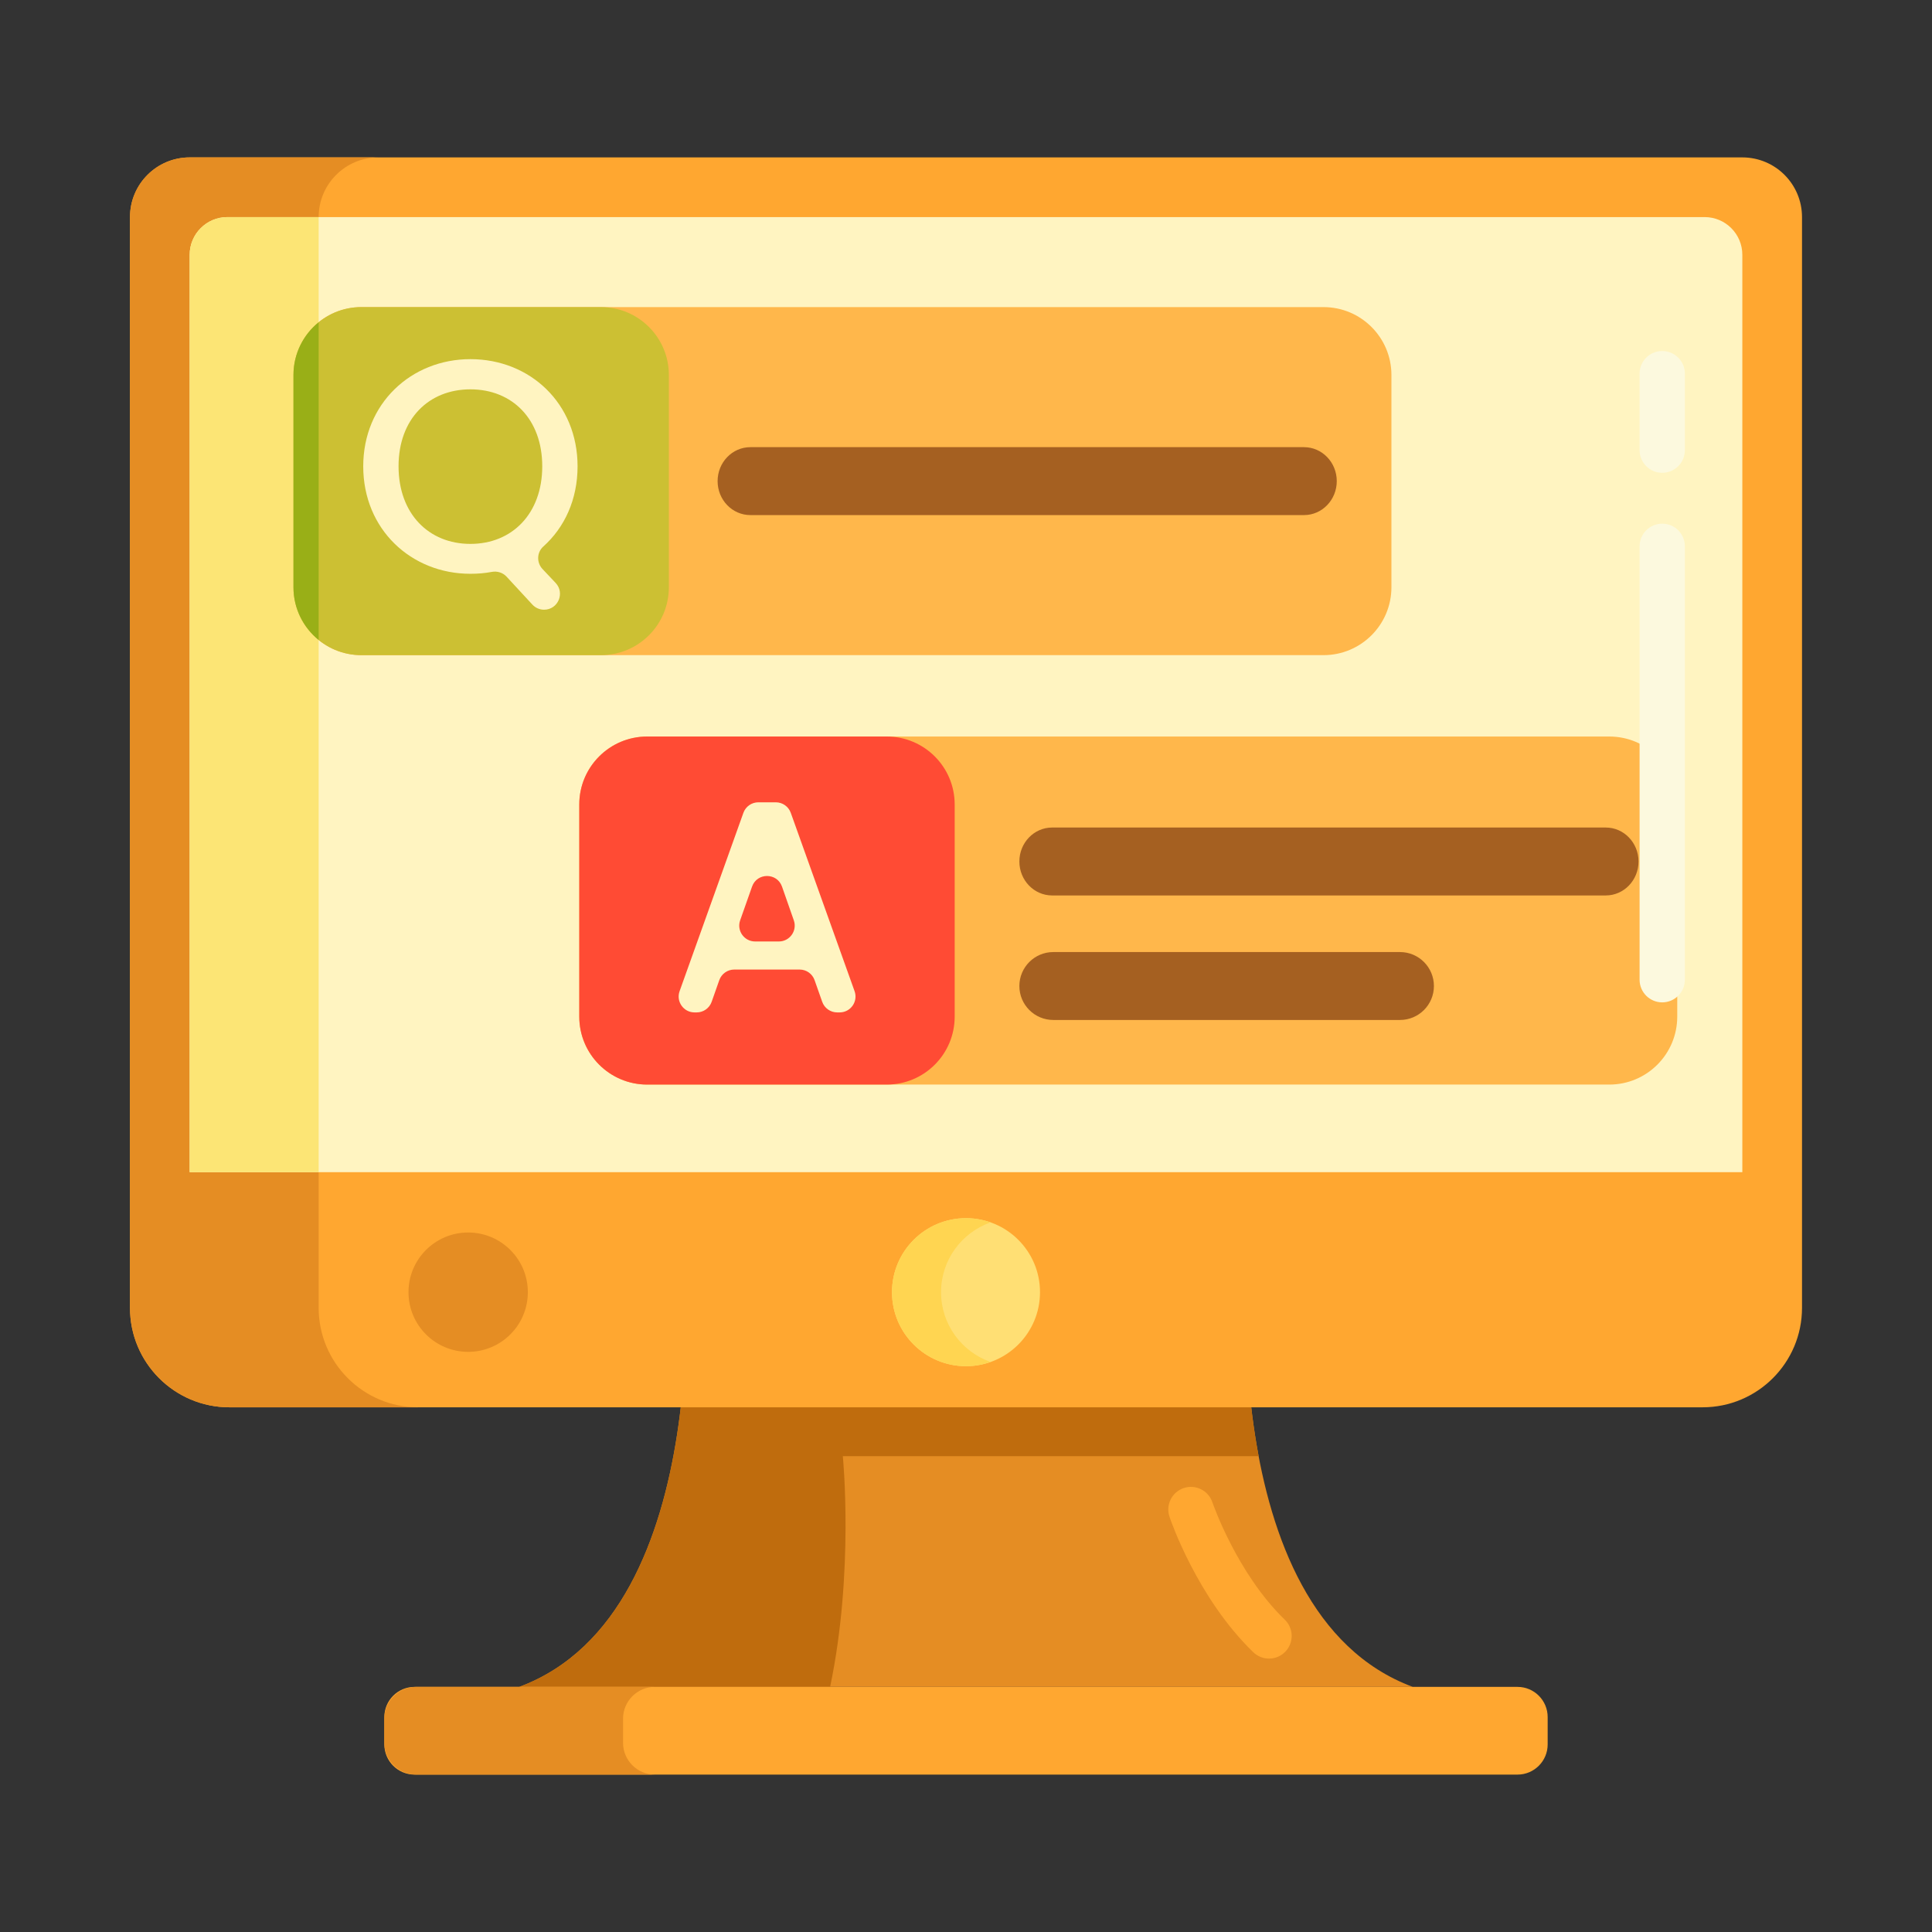 <?xml version="1.0" encoding="utf-8"?>
<!-- Generator: Adobe Illustrator 22.1.0, SVG Export Plug-In . SVG Version: 6.00 Build 0)  -->
<svg xmlns="http://www.w3.org/2000/svg" xmlns:xlink="http://www.w3.org/1999/xlink" version="1.1" id="Layer_1" x="0px" y="0px" viewBox="0 0 512 512" style="enable-background:new 0 0 512 512;" xml:space="preserve" width="512" height="512">
<rect x="0" y="0" width="512" height="512" fill="#333333" stroke="none"/>
<style type="text/css">
	.st0{fill:#FF9079;}
	.st1{fill:#FF624B;}
	.st2{fill:#FF4B34;}
	.st3{fill:#E58D23;}
	.st4{fill:#BF6C0D;}
	.st5{fill:#A56021;}
	.st6{fill:#8C4C17;}
	.st7{fill:#FCDA4F;}
	.st8{fill:#EACF32;}
	.st9{fill:#CCC033;}
	.st10{fill:#FFA730;}
	.st11{fill:#FFDF74;}
	.st12{fill:#F9BB32;}
	.st13{fill:#FFD551;}
	.st14{fill:#FFF4C1;}
	.st15{fill:#FFB74B;}
	.st16{fill:#FCE575;}
	.st17{fill:#FCF9DE;}
	.st18{fill:#99AF17;}
	.st19{fill:#FFEACF;}
	.st20{fill:#FFD59A;}
	.st21{fill:#DB9C2E;}
</style>
<g>
	<g>
		<path class="st3" d="M137.598,447.042h236.805c-53.511-19.855-43.584-119.129-43.584-119.129H181.181h149.637H181.181    C181.181,327.913,191.109,427.187,137.598,447.042h236.805H137.598z"/>
	</g>
	<g>
		<path class="st4" d="M223.355,385.903h110.198c-5.579-29.505-2.735-57.989-2.735-57.989H181.181c0,0,9.928,99.274-43.584,119.129    h82.394C226.404,416.449,223.355,385.903,223.355,385.903z"/>
	</g>
	<g>
		<path class="st10" d="M336.306,439.544c-1.501,0-3.004-0.56-4.169-1.686c-14.844-14.348-21.918-35.032-22.212-35.905    c-1.057-3.141,0.633-6.543,3.773-7.6c3.133-1.056,6.541,0.631,7.599,3.77c0.111,0.325,6.528,18.878,19.18,31.107    c2.383,2.303,2.447,6.102,0.145,8.484C339.443,438.932,337.876,439.544,336.306,439.544z"/>
	</g>
	<g>
		<path class="st10" d="M402.147,470.287H109.853c-4.418,0-8-3.582-8-8v-7.245c0-4.418,3.582-8,8-8h292.294c4.418,0,8,3.582,8,8    v7.245C410.147,466.705,406.565,470.287,402.147,470.287z"/>
	</g>
	<g>
		<path class="st3" d="M165.114,461.852v-6.375c0-4.658,3.776-8.435,8.435-8.435h-63.261c-4.659,0-8.435,3.776-8.435,8.435v6.375    c0,4.658,3.776,8.435,8.435,8.435h63.261C168.89,470.287,165.114,466.51,165.114,461.852z"/>
	</g>
	<g>
		<path class="st10" d="M461.735,41.713H50.265c-8.734,0-15.815,7.081-15.815,15.815v254.404v14.528v20.131    c0,14.558,11.801,26.359,26.359,26.359h390.384c14.558,0,26.359-11.801,26.359-26.359V326.46v-14.528V57.529    C477.551,48.794,470.47,41.713,461.735,41.713z"/>
	</g>
	<g>
		<circle class="st11" cx="256" cy="342.441" r="19.613"/>
	</g>
	<g>
		<circle class="st3" cx="124.069" cy="342.441" r="15.815"/>
	</g>
	<g>
		<path class="st13" d="M249.387,342.441c0-8.55,5.481-15.802,13.113-18.487c-2.037-0.716-4.218-1.126-6.5-1.126    c-10.832,0-19.613,8.781-19.613,19.613s8.781,19.613,19.613,19.613c2.282,0,4.463-0.41,6.5-1.126    C254.868,358.243,249.387,350.991,249.387,342.441z"/>
	</g>
	<g>
		<path class="st3" d="M84.449,346.591v-20.13v-14.528V57.529c0-8.735,7.081-15.815,15.815-15.815h-50    c-8.734,0-15.815,7.081-15.815,15.815v254.404v14.528v20.13c0,14.558,11.801,26.359,26.359,26.359h50    C96.251,372.95,84.449,361.148,84.449,346.591z"/>
	</g>
	<g>
		<path class="st14" d="M50.264,310.645V67.529c0-5.523,4.477-10,10-10h391.472c5.523,0,10,4.477,10,10v243.116H50.264z"/>
	</g>
	<g>
		<path class="st15" d="M350.743,173.62H95.772c-9.941,0-18-8.059-18-18V99.385c0-9.941,8.059-18,18-18h254.971    c9.941,0,18,8.059,18,18v56.235C368.743,165.561,360.684,173.62,350.743,173.62z"/>
	</g>
	<g>
		<path class="st16" d="M84.449,57.529H60.264c-5.523,0-10,4.477-10,10v243.116h34.185V57.529L84.449,57.529z"/>
	</g>
	<g>
		<path class="st15" d="M426.485,287.422H171.515c-9.941,0-18-8.059-18-18v-56.235c0-9.941,8.059-18,18-18h254.971    c9.941,0,18,8.059,18,18v56.235C444.485,279.363,436.427,287.422,426.485,287.422z"/>
	</g>
	<g>
		<path class="st9" d="M159.257,173.62H95.772c-9.941,0-18-8.059-18-18V99.385c0-9.941,8.059-18,18-18h63.485    c9.941,0,18,8.059,18,18v56.235C177.257,165.561,169.198,173.62,159.257,173.62z"/>
	</g>
	<g>
		<path class="st2" d="M235,287.422h-63.485c-9.941,0-18-8.059-18-18v-56.235c0-9.941,8.059-18,18-18H235c9.941,0,18,8.059,18,18    v56.235C253,279.363,244.941,287.422,235,287.422z"/>
	</g>
	<g>
		<g>
			<path class="st14" d="M143.778,150.807l3.467,3.674c2.533,2.685,0.63,7.098-3.062,7.098h0c-1.174,0-2.295-0.49-3.091-1.352     l-6.844-7.405c-1-1.082-2.487-1.535-3.935-1.261c-1.805,0.342-3.689,0.499-5.651,0.499c-15.681,0-28.401-11.76-28.401-28.48     c0-16.641,12.72-28.401,28.401-28.401c15.84,0,28.4,11.76,28.4,28.401c0,8.818-3.455,16.22-9.078,21.253     C142.24,146.394,142.171,149.105,143.778,150.807z M124.661,144.139c11.04,0,19.041-8,19.041-20.56     c0-12.561-8-20.401-19.041-20.401c-11.041,0-19.041,7.84-19.041,20.401C105.621,136.139,113.621,144.139,124.661,144.139z"/>
		</g>
	</g>
	<g>
		<g>
			<path class="st14" d="M211.908,256.941h-17.32c-1.786,0-3.377,1.127-3.971,2.811l-2.02,5.737     c-0.593,1.685-2.185,2.811-3.971,2.811h-0.563c-2.912,0-4.944-2.886-3.963-5.627l16.908-47.262     c0.599-1.674,2.185-2.792,3.963-2.792h4.63c1.778,0,3.365,1.117,3.963,2.792l16.908,47.262c0.981,2.742-1.052,5.627-3.963,5.627     h-0.643c-1.786,0-3.377-1.127-3.971-2.811l-2.02-5.737C215.286,258.068,213.694,256.941,211.908,256.941z M199.302,234.957     l-3.153,8.934c-0.967,2.739,1.065,5.61,3.969,5.61h6.279c2.899,0,4.931-2.863,3.973-5.6l-3.126-8.934     C205.931,231.214,200.625,231.207,199.302,234.957z"/>
		</g>
	</g>
	<g>
		<g>
			<path class="st5" d="M345.573,136.503H198.858c-4.797,0-8.685-4.029-8.685-9c0-4.971,3.888-9,8.685-9h146.715     c4.797,0,8.685,4.029,8.685,9C354.257,132.473,350.369,136.503,345.573,136.503z"/>
		</g>
	</g>
	<g>
		<g>
			<path class="st5" d="M425.543,237.304H278.828c-4.797,0-8.685-4.029-8.685-9s3.888-9,8.685-9h146.715     c4.797,0,8.685,4.029,8.685,9S430.34,237.304,425.543,237.304z"/>
		</g>
	</g>
	<g>
		<path class="st5" d="M371.003,270.304h-91.86c-4.971,0-9-4.029-9-9v0c0-4.971,4.029-9,9-9h91.86c4.971,0,9,4.029,9,9v0    C380.003,266.275,375.974,270.304,371.003,270.304z"/>
	</g>
	<g>
		<path class="st17" d="M440.508,125.295c-3.313,0-6-2.686-6-6V99.026c0-3.314,2.687-6,6-6s6,2.686,6,6v20.269    C446.508,122.608,443.821,125.295,440.508,125.295z"/>
	</g>
	<g>
		<path class="st17" d="M440.508,265.638c-3.313,0-6-2.686-6-6V144.781c0-3.314,2.687-6,6-6s6,2.686,6,6v114.856    C446.508,262.951,443.821,265.638,440.508,265.638z"/>
	</g>
	<g>
		<path class="st18" d="M84.449,85.4c-4.071,3.3-6.677,8.336-6.677,13.985v56.235c0,5.649,2.606,10.685,6.677,13.985V85.4z"/>
	</g>
</g>
</svg>
